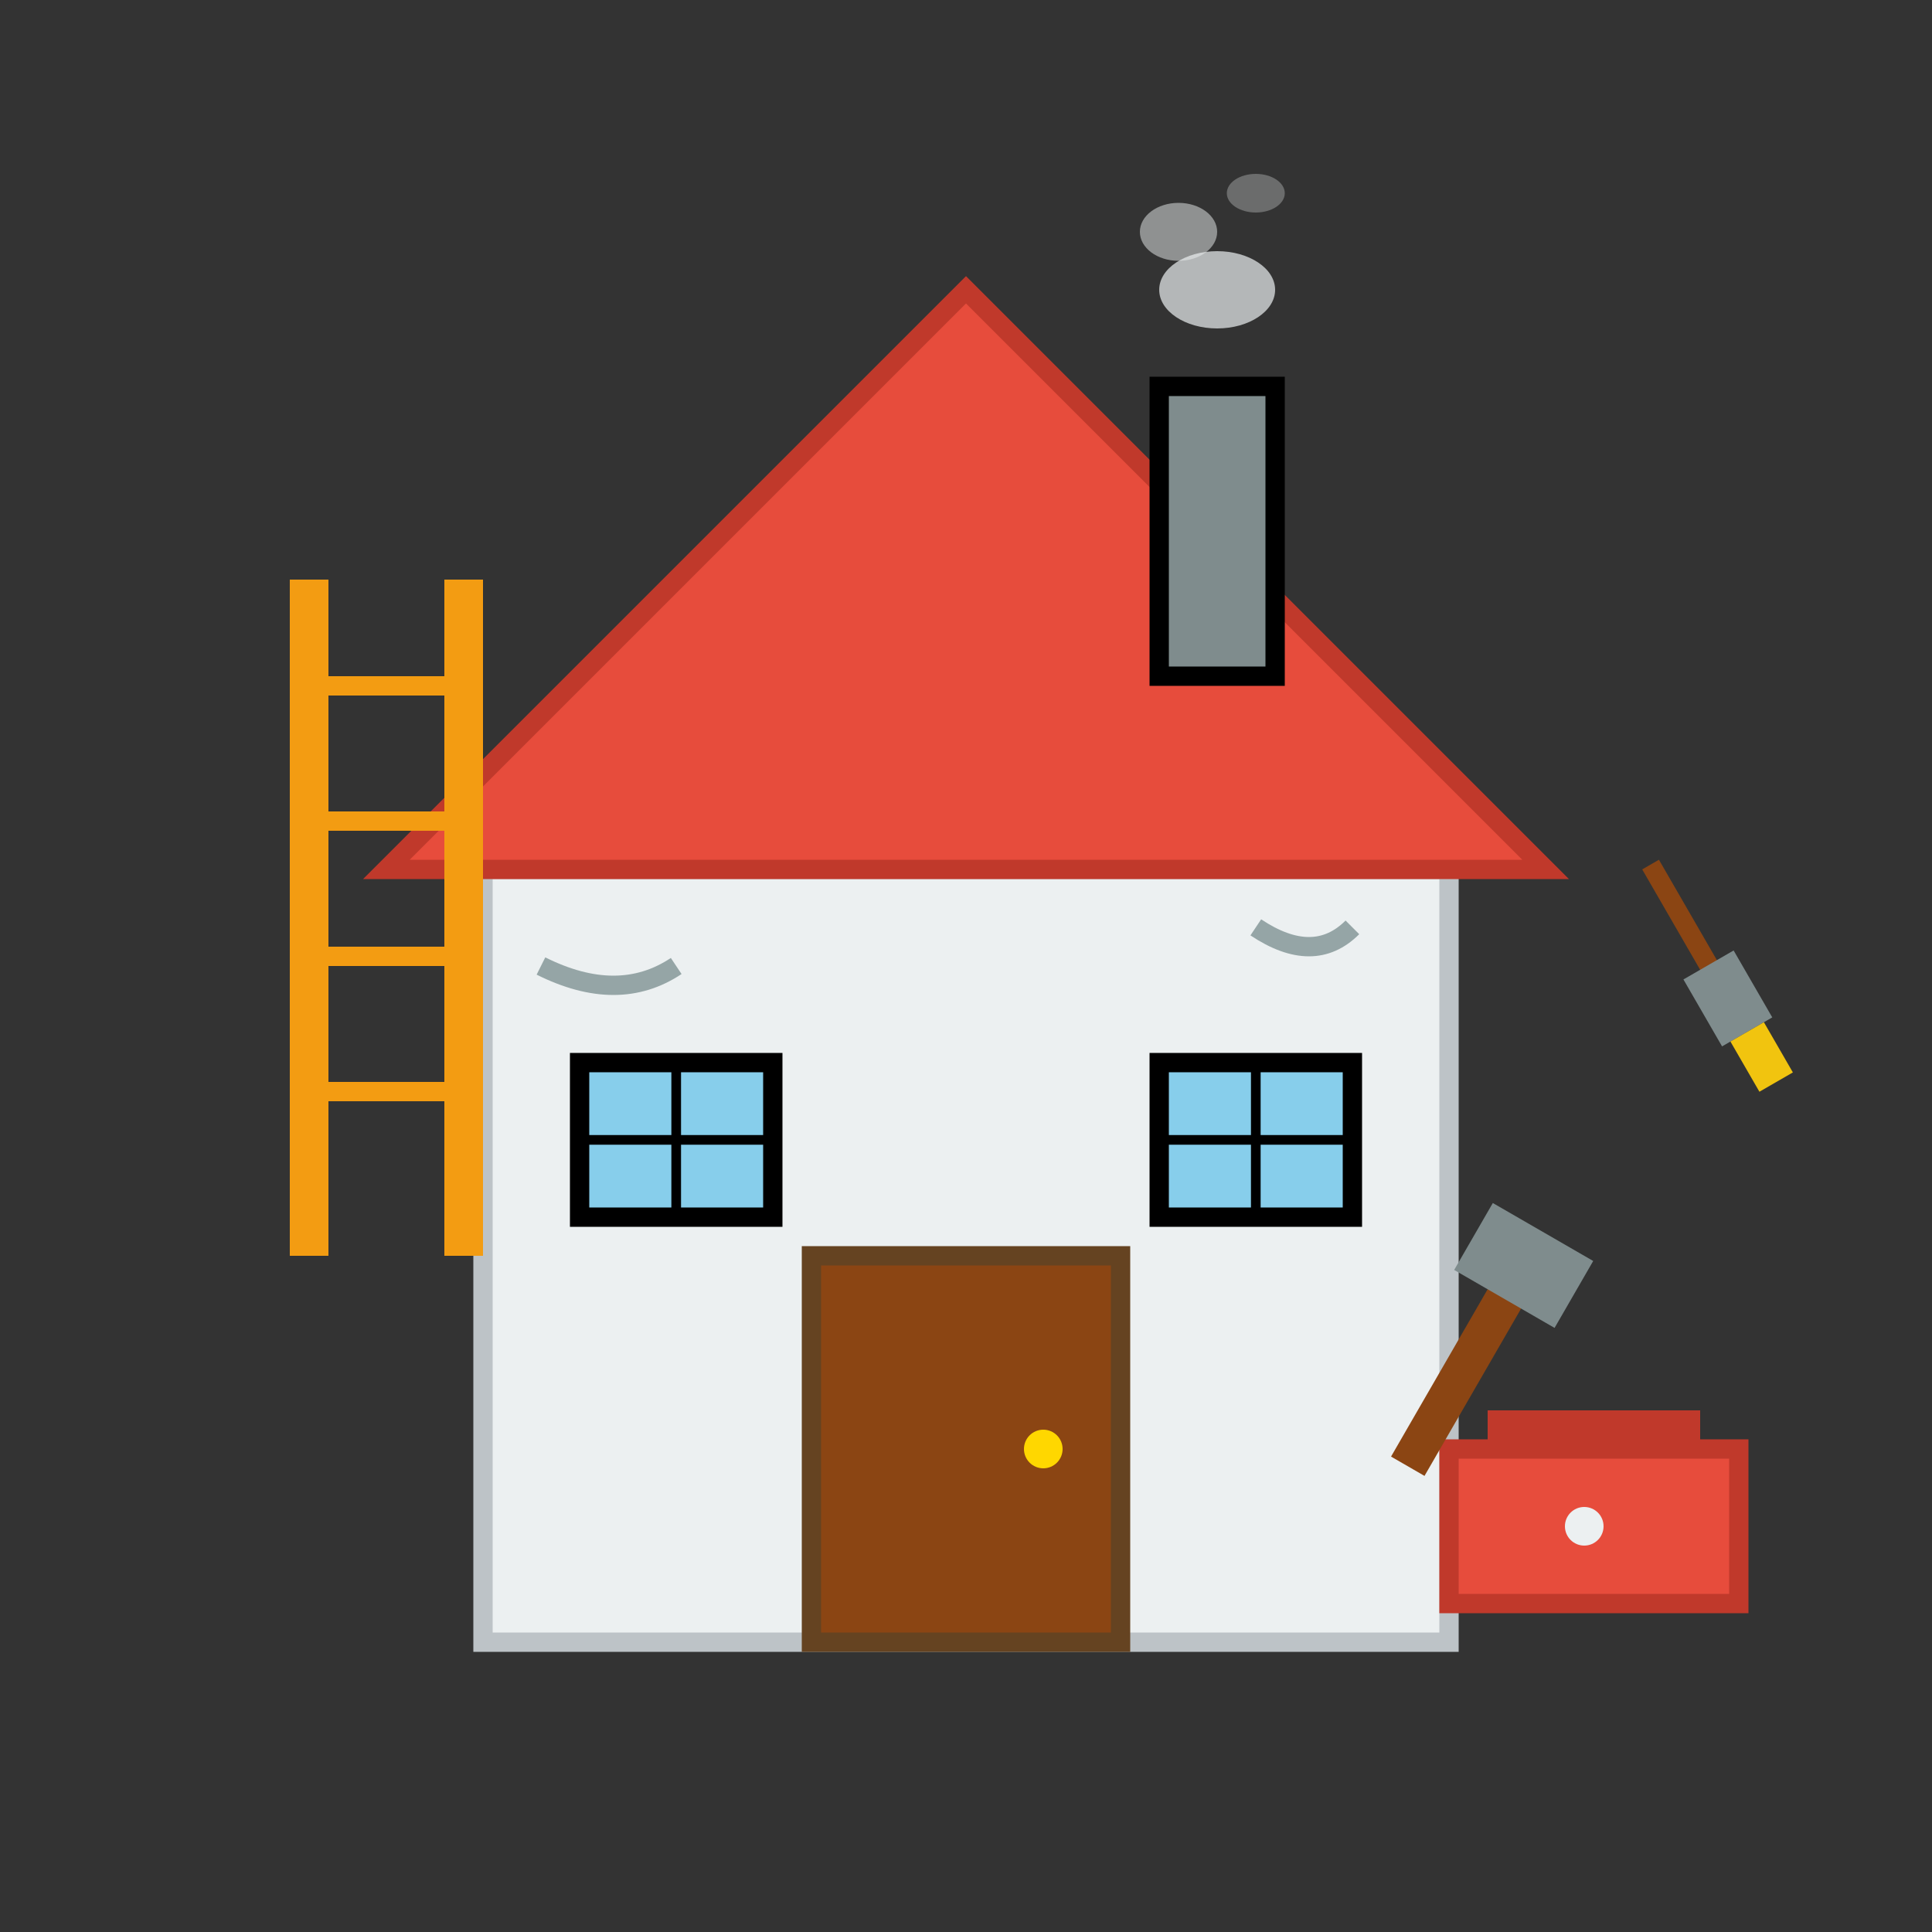 <svg width="100" height="100" viewBox="0 0 100 100" fill="none" xmlns="http://www.w3.org/2000/svg">
  <rect x="0" y="0" width="100" height="100" fill="#333333" stroke="none"/>
  <!-- House base -->
  <rect x="25" y="45" width="50" height="40" fill="#ecf0f1" stroke="#bdc3c7" stroke-width="1"/>
  
  <!-- Roof -->
  <path d="M20 45L50 15L80 45Z" fill="#e74c3c" stroke="#c0392b" stroke-width="1"/>
  
  <!-- Door -->
  <rect x="42" y="65" width="16" height="20" fill="#8b4513" stroke="#654321" stroke-width="1"/>
  <circle cx="54" cy="75" r="1" fill="#ffd700"/>
  
  <!-- Windows -->
  <rect x="30" y="55" width="10" height="8" fill="#87ceeb" stroke="#000" stroke-width="1"/>
  <line x1="35" y1="55" x2="35" y2="63" stroke="#000" stroke-width="0.5"/>
  <line x1="30" y1="59" x2="40" y2="59" stroke="#000" stroke-width="0.5"/>
  
  <rect x="60" y="55" width="10" height="8" fill="#87ceeb" stroke="#000" stroke-width="1"/>
  <line x1="65" y1="55" x2="65" y2="63" stroke="#000" stroke-width="0.5"/>
  <line x1="60" y1="59" x2="70" y2="59" stroke="#000" stroke-width="0.5"/>
  
  <!-- Repair elements -->
  <!-- Ladder -->
  <g transform="translate(15,30)">
    <rect x="0" y="0" width="2" height="35" fill="#f39c12"/>
    <rect x="8" y="0" width="2" height="35" fill="#f39c12"/>
    <rect x="0" y="5" width="10" height="1" fill="#f39c12"/>
    <rect x="0" y="12" width="10" height="1" fill="#f39c12"/>
    <rect x="0" y="19" width="10" height="1" fill="#f39c12"/>
    <rect x="0" y="26" width="10" height="1" fill="#f39c12"/>
  </g>
  
  <!-- Tool box -->
  <rect x="75" y="75" width="15" height="8" fill="#e74c3c" stroke="#c0392b" stroke-width="1"/>
  <rect x="77" y="73" width="11" height="2" fill="#c0392b"/>
  <circle cx="82" cy="79" r="1" fill="#ecf0f1"/>
  
  <!-- Hammer -->
  <g transform="translate(78,65) rotate(30)">
    <rect x="0" y="0" width="2" height="12" fill="#8b4513"/>
    <rect x="-2" y="-2" width="6" height="4" fill="#7f8c8d"/>
  </g>
  
  <!-- Repair signs -->
  <!-- Cracks on wall -->
  <path d="M28 50 Q 32 52 35 50" stroke="#95a5a6" stroke-width="1" fill="none"/>
  <path d="M65 48 Q 68 50 70 48" stroke="#95a5a6" stroke-width="1" fill="none"/>
  
  <!-- Paint brush -->
  <g transform="translate(85,45) rotate(-30)">
    <rect x="0" y="0" width="1" height="8" fill="#8b4513"/>
    <rect x="-1" y="6" width="3" height="4" fill="#7f8c8d"/>
    <rect x="-0.5" y="10" width="2" height="3" fill="#f1c40f"/>
  </g>
  
  <!-- Chimney -->
  <rect x="60" y="20" width="6" height="15" fill="#7f8c8d" stroke="#000" stroke-width="1"/>
  
  <!-- Smoke indicating work -->
  <ellipse cx="63" cy="15" rx="3" ry="2" fill="#ecf0f1" opacity="0.7"/>
  <ellipse cx="61" cy="12" rx="2" ry="1.5" fill="#ecf0f1" opacity="0.5"/>
  <ellipse cx="65" cy="10" rx="1.5" ry="1" fill="#ecf0f1" opacity="0.3"/>
</svg>
